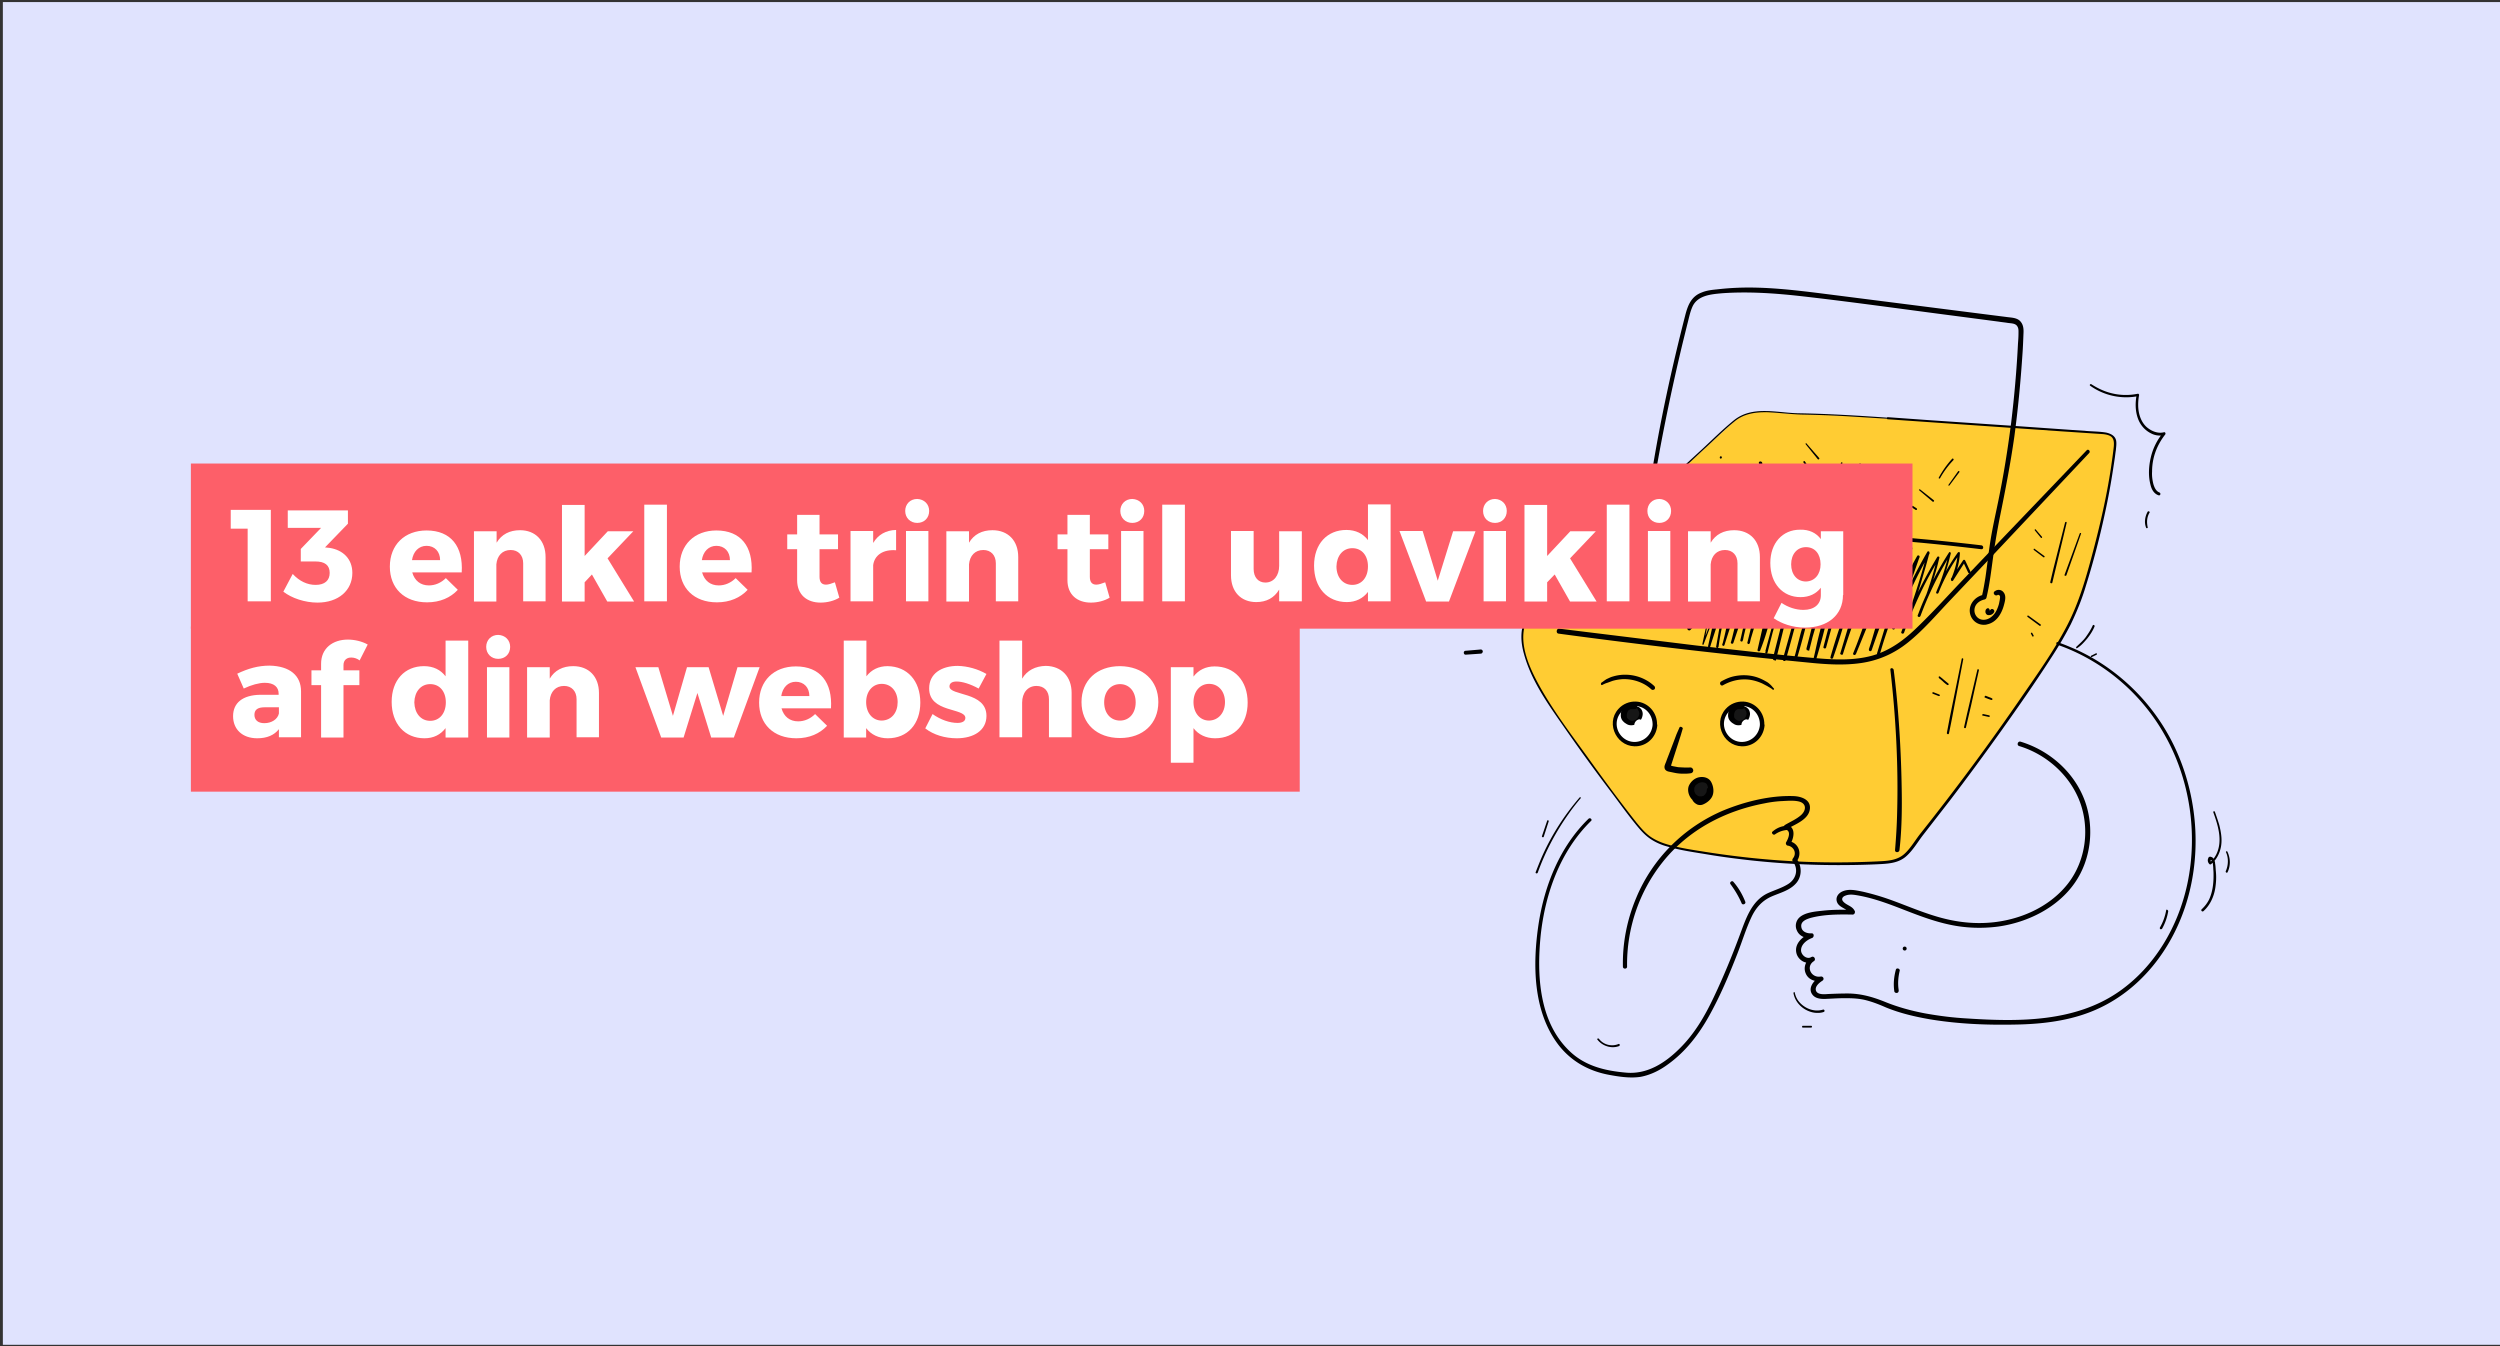 <svg xmlns="http://www.w3.org/2000/svg" viewBox="0 0 960 517" xmlns:v="https://vecta.io/nano"><rect x="0" y="0" width="960" height="517" fill="#333333" stroke="none"/><path fill="#e0e3fe" d="M1.1.8h960v515.6H1.1z"/><path fill="#fc3" d="M725 160.7c-11.4-.8-22.8-1.6-34.2-1.7-9.2-.1-18.1-3.4-25.3 3.2l-42.8 39.4-21.5 20.3c-5.4 5.2-13.6 10.6-15.9 18.1-1.3 4.2-.4 8.8.9 13 2.9 8.8 8.2 16.6 13.4 24.2 8.9 12.8 18.1 25.3 27.6 37.6 2 2.5 4 5.1 6.6 7 3.5 2.4 7.8 3.4 11.9 4.2 25.7 5 51.8 6.7 77.9 5.2 8.3-.5 9.2-4.3 13.9-10.3l15.9-20.6c10.4-13.9 20.5-28 30.1-42.5 4.7-7 9.3-14.1 12.7-21.8 2.8-6.3 4.8-12.9 6.6-19.6 4-14.6 7.4-29.4 9.1-44.5.1-1.2.2-2.6-.4-3.6-.9-1.5-3-1.8-4.8-1.9l-81.7-5.7z"/><path d="M725 160.4c-11.4-.8-22.8-1.5-34.2-1.7-8.3-.1-17.8-3.1-25 2.7-4.3 3.5-8.3 7.5-12.3 11.2L641 184.1l-24.8 23-12.4 11.7c-3.3 3.1-6.7 6-10.1 9.1-3 2.7-6.1 5.8-7.9 9.5-2.1 4.3-1.9 9.1-.6 13.7 2.7 9.9 8.7 18.5 14.5 26.8 6.3 9.1 12.8 18.1 19.5 26.9 3.2 4.3 6.3 8.6 9.7 12.7 1.5 1.8 3.1 3.5 5.1 4.8s4.1 2.2 6.4 2.8c5.1 1.5 10.5 2.2 15.8 3.1 5.4.9 10.9 1.6 16.3 2.2a309.6 309.6 0 0 0 33.3 1.8c5.5 0 11.1-.1 16.6-.4 3.5-.2 6.9-.6 9.6-3 2.6-2.3 4.4-5.5 6.5-8.2l10.1-13c6.8-8.9 13.4-17.9 19.9-27 6.4-9 12.7-18 18.7-27.3 2.9-4.4 5.6-8.9 8-13.6 2.3-4.8 4.3-9.7 5.8-14.8 3.3-10.5 6-21.3 8.2-32.1 1.1-5.4 2-10.9 2.8-16.4.2-1.2.3-2.4.5-3.6.1-1.2.3-2.4.1-3.6-.4-1.9-2.1-2.7-3.9-3.1-2.4-.4-4.9-.4-7.4-.6l-8.6-.6-17.1-1.2-34-2.3-16.7-1.2c-.5 0-.5.8 0 .8l66.2 4.6 16.4 1.1c1 .1 2.2.3 3.1.9 1.2.9 1.2 2.4 1.1 3.8-.3 2.8-.7 5.5-1.1 8.3-1.6 10.6-4 21.1-6.7 31.4-2.7 10.2-5.5 20.4-10.5 29.8-4.9 9.3-11.1 18-17.1 26.7-12.3 17.9-25.2 35.3-38.7 52.3-2.1 2.6-3.8 5.7-6.2 7.9-3 2.8-7.1 2.8-10.9 3-10.8.5-21.5.5-32.3-.1-11-.6-22-1.8-32.9-3.5-5-.8-10-1.5-14.9-2.9-2.4-.7-4.8-1.7-6.9-3.2-1.9-1.4-3.5-3.3-5-5.1-6.7-8.5-13.1-17.2-19.4-26-6.1-8.4-12.4-16.8-17.5-25.8-4.6-8.2-9.8-19.2-4.3-28.1 2.2-3.6 5.4-6.5 8.6-9.3 3.5-3 6.9-6.2 10.2-9.4l48-44.7c4-3.6 7.8-7.5 12-10.9 3.6-3 8.1-3.6 12.7-3.5 4.5.2 8.9.8 13.4.9 5.5.1 10.9.3 16.4.6l16.2 1c.6.2.6-.4.2-.4zm76.3 12.5l-33.1 34.6-16.1 16.9c-5.2 5.5-10.3 11.1-15.8 16.4-5 4.9-10.6 9.1-17.5 11-6.7 1.8-13.8 1.6-20.7 1-15.5-1.3-31-3.2-46.5-4.9l-52.9-6.5c-1-.1-1.3 1.7-.3 1.9a2546.54 2546.54 0 0 0 95.7 11.1c6.8.7 13.8 1.2 20.6.2s12.8-3.7 18.1-8c5.7-4.6 10.5-10.2 15.5-15.5l16.5-17.4 37.5-39.8c.5-.7-.4-1.6-1-1h0zm-75.4 84.3c2.1 18.2 3.1 36.6 2.6 54.9-.1 4.8-.4 9.5-.8 14.3-.1 1.1 1.6 1.1 1.7 0 1-8.7 1-17.6.8-26.3a453.24 453.24 0 0 0-1.5-28.5 324.6 324.6 0 0 0-1.5-14.2c-.1-1-1.4-1.1-1.3-.2h0zm-65.1-81.1c.2 0 .4-.2.4-.5 0-.2-.2-.4-.4-.4s-.4.2-.4.5c0 .2.1.4.4.4zm-11.7 65.8l17.6-17.9 9-9.2 3.8-3.9c1.4-1.4 2.8-3.1 4.4-4.2 3.3-2.3 8.2-1.3 12-1.1l12.4.6 24.8 1.8c9.3.8 18.5 1.8 27.7 2.9 1 .1 1-1.4 0-1.5a867.16 867.16 0 0 0-50.7-4.5c-4.2-.3-8.5-.5-12.7-.7l-6.4-.3c-1.9-.1-3.8-.2-5.6.4-3.3 1.1-5.7 4.3-8.1 6.7l-9 9.2-20.3 20.9c-.4.4.5 1.4 1.1.8h0z"/><path d="M675.4 177.8c1.1 9.3 3.2 18.6 6.6 27.3.3.9 1.7.5 1.4-.4-3.1-8.8-5.5-17.7-6.7-26.9-.1-.8-1.4-.8-1.3 0h0zM634.2 191c3.2-19.8 7.2-39.5 11.9-59.1l1.8-7.3c.6-2.2 1-4.5 1.9-6.6 1.9-4.6 7.2-5 11.6-5.4 10-.7 20.1 0 30 1.1 20.3 2.3 40.6 5.2 60.8 7.8l15.2 2c1.2.2 2.4.3 3.6.5 1.3.2 3 .1 3.7 1.4.5.8.4 1.8.4 2.7 0 1.3-.1 2.6-.2 3.9-.5 10.1-1.4 20.2-2.6 30.2-1.3 10.2-2.9 20.3-5 30.4-1 4.9-2.1 9.7-2.9 14.6s-1.3 9.8-2 14.6c-.4 2.4-.8 4.9-1.4 7.3l.7-.7c-3.1.6-5.6 3.4-5.3 6.6.3 3 2.9 5.2 5.9 4.9.2 0 .4 0 .6-.1 3.7-.7 5.7-4.1 6.6-7.4.4-1.5 1-3.5-.1-4.9-.7-1-2.1-1.3-3.2-.6-.1.1-.2.1-.3.2-.9.8.4 2.1 1.3 1.3.7.1.9.5.8 1.2l-.1.8-.3 1.5c-.3 1.1-.7 2.1-1.2 3-1 1.7-2.8 3.2-4.9 3.1s-3.5-2-3.3-4c.2-2.1 2-3.4 3.9-3.8.3-.1.6-.3.7-.7 1.2-5 1.8-10.1 2.5-15.2.7-5.2 1.6-10.4 2.6-15.5 2.1-10.3 4.1-20.6 5.6-31.1 1.4-10.4 2.4-20.9 3.1-31.4.2-2.6.3-5.3.4-7.9.1-1.7.1-3.5-1.1-4.9-1.3-1.6-3.7-1.5-5.6-1.8l-7.9-1-63.6-8.1c-10.5-1.3-21-2.5-31.5-2.1a102.34 102.34 0 0 0-7.8.6c-2 .2-4.1.4-6 1.2-4.1 1.5-5.4 5-6.4 8.9-5.2 20.3-9.7 40.9-13 61.7l-1.2 7.7c-.1.8 1.2 1.2 1.3.4h0zM763 233.7h0l.2-.1c-.3.1-.6.3-.7.7-.1.2-.1.4-.1.6 0 .5.3 1 .7 1.2s1 .1 1.4 0c.5-.2.9-.5 1.2-1 .5-.8-.7-1.7-1.3-1-.2.3-.5.4-.8.4l.4.1c.1.1.1.1 0 0 0 .1 0-.1 0 0s0-.2 0 0v-.5l-.1.5v-.1c.2-.3.1-.6-.2-.8-.1-.2-.5-.2-.7 0h0zm-9.7 19.3l-4.5 22.1-1.2 6.3c-.1.5.7.8.8.2.8-3.7 1.5-7.4 2.2-11.2l2.1-11 1.2-6.3c0-.3-.5-.5-.6-.1h0zm6 4.2l-4 17.1-1.1 4.9c-.1.4.6.6.7.2l2-8.5 1.9-8.6 1.1-4.9c.1-.4-.5-.6-.6-.2h0zm-14.8 3s.1.1.1.2c.1.1.1.2.2.2l.4.3.8.7a11.51 11.51 0 0 0 1.7 1.4c.1.1.4.1.5 0s.1-.4 0-.5l-1.7-1.4-.8-.7-.4-.3c-.1-.1-.2-.1-.2-.2-.1-.1-.2-.1-.3-.1h.1l-.1-.1c-.3 0-.5.4-.3.5h0zm-2.3 6.2l2.3.9c.2 0 .4-.1.4-.2 0-.2-.1-.4-.2-.4l-2.3-.9c-.2 0-.3.1-.4.2 0 .2.1.4.2.4h0zm20.1 1.5c.4.2.8.3 1.2.5.4.1.8.3 1.2.4.2 0 .3-.1.4-.2 0-.1 0-.3-.1-.4-.4-.2-.8-.4-1.2-.5-.4-.2-.8-.3-1.2-.5-.2-.1-.4.1-.5.3s0 .4.2.4zm-.9 6.9l2.3.5c.2 0 .3-.1.4-.2 0-.2-.1-.3-.2-.4l-2.3-.5c-.2 0-.3.1-.4.2-.1.2 0 .4.2.4h0zm31.6-74.2l-4.5 17.8-1.2 5.1c-.1.5.7.7.8.2l4.3-17.9 1.2-5.1c0-.1-.1-.3-.2-.3-.2 0-.3.1-.4.2h0zm5.6 4.3l-5.8 15.8c-.2.4.5.6.7.2l5.6-15.9c.2-.3-.3-.5-.5-.1h0zm-17.2-1.2l2.3 2.8c.1.1.3.1.4 0s.1-.3 0-.4l-2.4-2.8c-.1-.1-.2-.1-.3 0s-.1.3 0 .4zm-.4 7.5l3.7 2.8c.1.1.3 0 .4-.1s0-.3-.1-.4l-3.8-2.8c-.2-.1-.4.3-.2.5h0zm-2.4 25.7l4.6 3.4c.3.2.7-.3.4-.5l-4.7-3.4c-.3-.2-.6.3-.3.5h0zm1.3 6.5l.5.9c.1.2.3.2.4.1s.2-.3.1-.4l-.5-.9c-.1-.2-.3-.2-.4-.1-.1 0-.2.2-.1.4h0zm-124.7-3l-1.5 6.9c0 .1.1.3.2.3s.3 0 .3-.2l6.1-16.1-.6-.2-3.8 17c-.1.2.1.4.3.5s.4-.1.5-.3l5.5-17 1.6-4.8-.6-.2-1.6 8.6-1.6 8.5-.9 4.9.8.2c1-7.3 2.8-14.5 5.2-21.5.7-2 1.5-4 2.3-5.9l-.6-.3c-1.1 7-2.4 13.9-4 20.8-.4 2-.9 3.9-1.4 5.9-.1.2.1.5.3.5.2.1.4-.1.5-.3a508.33 508.33 0 0 1 8.4-24.6c.8-2.3 1.7-4.6 2.6-6.9l-.8-.2-6 23.9c-.6 2.2-1.1 4.5-1.7 6.7-.1.3.1.5.3.6s.5-.1.6-.3l9.2-27.3 2.6-7.7-.8-.2-6.4 26.4-1.8 7.5.9.2c1.1-5.3 2.4-10.6 3.9-15.8s3.2-10.4 5-15.5l3.3-8.6-.7-.2-3.8 16-3.8 16-2.2 9c-.1.2.1.5.3.6s.5-.1.5-.3l4.8-16c1.5-5 2.9-10.1 4.7-15.1 1-2.8 2.2-5.5 3.5-8.1l-.8-.3-3.4 16.4-3.6 16.4-2.1 9.2c-.1.3.1.5.4.6.2.1.5-.1.6-.3a83.46 83.46 0 0 0 4.8-17.1c.1-.6-.7-.8-.8-.2-1 5.8-2.7 11.6-4.9 17.1l.9.3 3.7-16.4 3.5-16.4 1.9-9.3c.1-.5-.6-.8-.8-.3-2.4 4.7-4.2 9.6-5.8 14.6l-4.7 15.7-2.7 9.1.9.2 3.7-16 3.8-16 2.1-9a.55.55 0 0 0-.3-.5.55.55 0 0 0-.5.3c-2.1 5-4 10.1-5.7 15.3s-3.3 10.4-4.6 15.6c-.8 3-1.4 6-2.1 9-.1.6.8.8.9.2l6.3-26.5 1.8-7.5c.1-.2-.1-.4-.3-.5a.55.55 0 0 0-.5.3l-9.3 27.3-2.6 7.7.9.2 5.9-24c.6-2.2 1.1-4.5 1.7-6.7.1-.2-.1-.4-.3-.5a.55.55 0 0 0-.5.3c-3.1 8.1-6 16.3-8.7 24.5-.8 2.3-1.5 4.7-2.3 7l.8.2c1.7-6.9 3.1-13.8 4.3-20.8.3-2 .7-4 1-5.9.1-.3-.5-.6-.6-.3-2.9 6.8-5.2 13.9-6.7 21.2l-1.1 6.3c-.1.5.7.8.8.2l3.1-17.1.9-4.9c0-.2-.1-.4-.2-.4-.2 0-.3.1-.4.2l-5.6 16.9c-.5 1.6-1.1 3.2-1.6 4.8l.8.2 3.6-17.1c0-.2-.1-.3-.2-.3s-.3 0-.3.2l-6.1 16.1.5.1c.5-2.3.9-4.6 1.3-6.9 0-.1-.4-.2-.4.1h0z"/><path d="M689.7 206.2l-4.6 17.1-4.6 17.1-2.6 9.6.8.2c1.6-6 3.3-12 5.1-17.9s3.9-11.8 6-17.6c1.2-3.3 2.5-6.5 3.8-9.8l-.7-.2-4.7 18.7-4.7 18.7-2.7 10.6c-.2.7.9.9 1 .3 1.5-6 3.2-12.1 5-18 1.9-6 3.9-11.9 6.1-17.8 1.2-3.3 2.5-6.6 3.9-9.8l-.8-.2a383.06 383.06 0 0 1-4 17.9 573.62 573.62 0 0 1-4.5 17.7l-2.8 10 1 .3 5-17.4 5.6-17.2c1.1-3.2 2.3-6.4 3.5-9.6l-.8-.2c-.8 5.8-1.9 11.6-3.1 17.3s-2.6 11.4-4.1 17l-2.8 9.5 1 .3c1.5-6 3.1-12 4.8-17.9s3.6-11.8 5.7-17.6c1.1-3.3 2.3-6.5 3.6-9.8l-.9-.2c-1 5.4-2.2 10.9-3.4 16.3l-3.8 16.2c-.7 3-1.5 6.1-2.3 9.1-.1.3.1.6.4.6.3.1.5-.1.6-.3l4.6-15.8c1.6-5.3 3.3-10.5 5-15.7l3-8.8-.9-.2c-.9 5.8-1.9 11.5-3.1 17.2s-2.6 11.4-4.1 17l-2.7 9.5 1 .3a284.24 284.24 0 0 1 4.5-18.2c1.7-6 3.7-11.9 5.8-17.8 1.2-3.3 2.5-6.5 3.9-9.8l-.8-.2c-1.1 5.4-2.4 10.8-3.7 16.2s-2.7 10.7-4.2 16.1c-.8 3-1.7 6-2.6 9l.9.3c1.3-5.2 2.8-10.3 4.5-15.4s3.6-10.1 5.6-15l3.7-8.3-.9-.4c-1 5.6-2.2 11.3-3.6 16.8-1.4 5.6-2.9 11.1-4.6 16.7l-3 9.2 1 .3c1.6-5.6 3.4-11.1 5.3-16.6 2-5.5 4.1-10.9 6.4-16.3 1.3-3 2.7-6 4.1-9l-.8-.3-4.8 15.9-4.8 15.9-2.7 9c-.2.6.8.9 1 .3 1.8-5.8 3.8-11.6 6-17.3s4.7-11.3 7.3-16.9l4.6-9.2-.8-.3c-1.2 5.8-2.6 11.5-4.2 17.2s-3.4 11.3-5.4 16.8c-1.1 3.1-2.3 6.3-3.5 9.4l1 .3 6.4-15.7 6.8-15.5 4-8.7-.8-.3-4.4 15-4.5 15-2.5 8.5c-.2.7.8.9 1 .3 1.8-5.2 3.6-10.3 5.6-15.4s4.1-10.1 6.2-15.1c1.2-2.8 2.5-5.6 3.8-8.4l-.8-.3-4.9 15.7-4.9 15.7-2.8 8.9 1 .3c1.4-5 3.1-10 4.9-14.9 1.9-4.9 3.9-9.7 6.2-14.3 1.3-2.6 2.7-5.3 4.1-7.8l-.9-.4-7.5 21.4-2.1 6c-.2.6.8.9 1 .3 2.8-7.8 6.2-15.4 10-22.7 1.1-2.1 2.2-4.1 3.4-6.2l-.9-.4c-2.1 8.1-4.6 16.1-7.5 24-.8 2.2-1.6 4.5-2.5 6.7l1 .3c2.8-7.8 6.1-15.4 10.1-22.7 1.1-2 2.3-4.1 3.5-6l-.8-.3c-1.4 5.9-3.2 11.8-5.4 17.4-.6 1.6-1.3 3.2-2 4.8l.9.4c2.4-6.5 5.3-12.8 8.7-18.9 1-1.7 1.9-3.4 3-5.1l-.7-.3c-1.2 5.1-2.8 10.2-4.9 15l.9.2c2.1-5.3 4.8-10.3 8.2-15l-.8-.2c-.3 3.5-1.2 6.8-2.6 10-.1.2 0 .5.2.7.2.1.5 0 .6-.2l4.6-7.2h-.8c.7 1.4 1.3 2.8 2 4.2.3.5 1 .1.8-.5-.7-1.4-1.3-2.8-2-4.2-.1-.2-.4-.3-.6-.2-.1 0-.1.1-.2.2l-4.7 7.1.8.5a27.17 27.17 0 0 0 2.7-10.4c0-.5-.6-.5-.8-.2-3.4 4.7-6.2 9.8-8.3 15.2-.2.6.7.8.9.2 1.9-4.9 3.5-9.9 4.7-15.1a.55.55 0 0 0-.3-.5c-.2 0-.3 0-.4.2-3.8 5.9-7 12.1-9.8 18.6-.8 1.8-1.5 3.7-2.2 5.5-.2.5.7.9.9.4 2.4-5.7 4.4-11.5 6.1-17.4.5-1.7.9-3.4 1.3-5.1.1-.2-.1-.5-.3-.5s-.4 0-.5.2c-4.3 7.1-8.1 14.5-11.3 22.2-.9 2.2-1.7 4.4-2.5 6.6-.2.6.8.9 1 .3 3-7.8 5.6-15.8 7.9-23.8.7-2.3 1.3-4.6 1.9-6.9.1-.3-.1-.5-.3-.6-.2 0-.4 0-.5.2-4.2 7.2-7.9 14.7-11.1 22.5-.9 2.2-1.7 4.4-2.5 6.6l1 .3 7.5-21.4 2.1-6c.2-.5-.6-.9-.9-.4-2.6 4.6-5 9.3-7.1 14.1s-4.1 9.7-5.7 14.7l-2.6 8.5c-.1.3.1.6.4.6.3.1.5-.1.6-.4l4.9-15.8 4.8-15.7 2.8-8.9c.1-.5-.6-.8-.8-.3-2.4 4.9-4.6 9.9-6.8 15-2.1 5.1-4.1 10.2-6 15.3-1.1 2.9-2.1 5.8-3.1 8.8l1 .3 4.4-15 4.4-15.1 2.5-8.5c.1-.5-.6-.8-.8-.3-2.5 5.1-4.9 10.3-7.2 15.5l-6.7 15.6-3.6 9c-.2.6.8.9 1 .3 2.2-5.5 4.1-11 5.9-16.7 1.8-5.6 3.4-11.3 4.8-17 .8-3.2 1.5-6.5 2.2-9.7.1-.5-.5-.8-.8-.3-2.9 5.4-5.6 10.9-8.1 16.6-2.5 5.6-4.8 11.3-6.8 17.1l-3.2 9.9 1 .3 4.8-15.9 4.8-15.9 2.7-9c.1-.5-.6-.8-.8-.3-2.6 5.3-5 10.6-7.2 16s-4.2 10.9-6.1 16.5c-1 3.1-2 6.3-2.9 9.5-.2.7.8.9 1 .3 1.9-5.4 3.6-10.9 5.1-16.4 1.5-5.6 2.9-11.1 4.2-16.8.7-3.2 1.3-6.3 1.9-9.5.1-.5-.7-.9-.9-.4-2.3 4.9-4.4 9.8-6.4 14.8-1.9 5-3.7 10.1-5.2 15.3-.9 2.9-1.6 5.8-2.4 8.8-.1.3.1.5.4.6s.5-.1.6-.3l4.4-16c1.4-5.4 2.7-10.8 3.9-16.2l2-9.1c.1-.4-.6-.8-.7-.3-2.5 5.8-4.7 11.6-6.7 17.5s-3.8 11.9-5.3 18c-.9 3.4-1.6 6.9-2.4 10.3-.1.3.1.5.4.6s.5-.1.6-.3a247.38 247.38 0 0 0 4.5-16.9c1.4-5.7 2.6-11.4 3.6-17.1l1.7-9.7c.1-.2-.1-.5-.3-.5-.2-.1-.5.1-.5.3-1.9 5.2-3.6 10.4-5.3 15.6l-4.9 15.7c-.9 3-1.7 6-2.5 9l1 .3c1.4-5.4 2.7-10.8 3.9-16.2l3.6-16.3 1.8-9.2c.1-.2-.1-.5-.3-.6s-.5.1-.5.3a607.04 607.04 0 0 0-6.3 17.4l-5.4 17.7-2.6 10.1c-.1.3.1.6.4.6.3.1.5-.1.6-.4 1.7-5.6 3.2-11.3 4.6-17s2.5-11.4 3.6-17.1c.6-3.3 1.1-6.5 1.6-9.8.1-.2-.1-.5-.3-.5-.2-.1-.4.1-.5.3l-6.1 17c-1.9 5.7-3.7 11.5-5.4 17.2-1 3.3-1.9 6.5-2.7 9.8-.1.3.1.6.4.6.3.1.5-.1.6-.3a580.83 580.83 0 0 0 4.8-17.7 566.9 566.9 0 0 0 4.2-17.7l2.2-10.1c.1-.2-.1-.5-.3-.5-.2-.1-.4.1-.5.3-2.4 5.8-4.6 11.6-6.7 17.5s-4 11.9-5.7 17.9c-1 3.4-1.9 6.8-2.8 10.2l1 .3 4.6-18.8 4.6-18.8 2.6-10.6a.55.55 0 0 0-.3-.5.55.55 0 0 0-.5.3c-2.3 5.7-4.6 11.5-6.6 17.4-2.1 5.9-3.9 11.8-5.7 17.7-1 3.4-1.9 6.7-2.7 10.1-.1.2.1.5.3.5.2.1.4-.1.5-.3l4.4-17.2 4.5-17.1 2.5-9.7c0-.1 0-.2-.1-.2-.2-.4-.3-.4-.3-.3h0zm3.7-35.6l4.6 5.7c.3.4.9-.2.5-.5l-4.8-5.5c-.1-.3-.5 0-.3.3h0zm-.9 6.9c1.2 2.2 2.8 4.3 4.9 5.6.3.2.6-.3.4-.5l-2.6-2.5c-.8-.9-1.5-1.9-2.1-2.9-.1-.1-.2-.2-.4-.1-.3.2-.3.3-.2.4h0z"/><path d="M707 177.7l-6.5 14c-.2.5.5.9.7.4l6.3-14.2c.1-.3-.4-.6-.5-.2h0zm7 .4a123.61 123.61 0 0 0-7.6 15.5c-.2.5.6.7.8.2 2.2-5.3 4.6-10.4 7.4-15.3.1-.2 0-.4-.1-.4-.2-.2-.4-.1-.5 0h0zm3.7 10.1v.1c.1.2-.1-.2 0 .1 0 .1.1.2.1.2.1.1.2.2.2.3.2.3.4.5.6.7s.5.4.7.6c.3.2.5.3.8.4.1 0 .3 0 .4-.2.1-.1 0-.3-.1-.4-.2-.1-.4-.3-.7-.4-.2-.2-.4-.3-.6-.5s-.4-.4-.5-.6c0 0 0-.1-.1-.1 0-.1-.1-.1-.1-.2s-.1-.1-.1-.2l-.1-.1s0-.1-.1-.1c-.1-.1-.2-.2-.4-.1v.5h0zm-.7 5.4l2.8.9c.2.1.4-.1.5-.3s-.1-.4-.3-.5l-2.8-.9c-.2-.1-.4.1-.5.3s.1.4.3.5h0zm28-10c1.4-2.5 3.1-4.8 5.1-6.9.3-.3-.2-.9-.5-.5-2 2.2-3.7 4.6-5.1 7.2-.1.1 0 .3.1.4a.76.76 0 0 0 .4-.2h0zm3.6 2.8l3.8-5.1c.2-.3-.3-.6-.5-.3l-3.7 5.2c-.2.2.2.4.4.2h0zm-11.6 1.9l5.1 4.3c.3.3.8-.2.5-.5l-5.2-4.1c-.3-.3-.7.1-.4.3h0zm-2.8 6.6l1.4.9c.2.1.4 0 .5-.1.1-.2 0-.4-.1-.5l-1.4-.9c-.2-.1-.4 0-.5.1-.1.2-.1.4.1.5h0zm-96.2 4.2c.7.3 1.4.7 2.1.9l2 .8 4.3 1.4c.2.1.4-.1.5-.3s-.1-.4-.3-.5l-4.2-1.3c-.7-.2-1.4-.5-2-.7l-2.1-.8c-.2 0-.4.1-.4.2-.1 0 0 .2.1.3h0zm2.2 5.1c1.7 1.6 3.9 2.6 6.2 3.1.5.1.8-.7.2-.8-2.2-.4-4.2-1.3-5.9-2.8-.3-.3-.8.2-.5.5zm16.4-5c-1.7 4.3-3.1 9-3.5 13.6 0 .4.6.5.6.1.4-2.3.7-4.6 1.3-6.9.5-2.3 1.2-4.5 2.1-6.7.1-.2-.4-.4-.5-.1zm5 3.3l-1.5 7c-.1.5.6.7.7.2l1.4-7c.1-.4-.5-.6-.6-.2h0zm-36.4 34.2c.3-1.9.9-3.8 1.8-5.6.1-.1 0-.2-.1-.3s-.2 0-.3.1a16.36 16.36 0 0 0-2 5.6c.1.4.6.6.6.2zm5.6-.9l.5-1.9c0-.1 0-.2-.2-.3-.1 0-.2 0-.2.1l-.5 1.9c0 .1 0 .2.2.3.1.1.2 0 .2-.1zM618.9 222l2.3.9c.1 0 .3 0 .3-.2 0-.1 0-.3-.2-.3l-2.3-.9c-.1 0-.3 0-.3.2 0 .1.1.3.2.3h0zm7.5-6.5c.2 0 .3-.1.3-.3s-.1-.3-.3-.3-.3.1-.3.3.2.3.3.3z"/><circle fill="#fff" cx="668.9" cy="277.9" r="7.7"/><use href="#B"/><path fill="#161616" d="M669.3 271.3c1.6.5 2.8 2.1 2 4-.3.8-.9 1.5-1.6 1.9-.6.3-1.3.4-1.9.4-.5-.1-1-.3-1.3-.6-.4-.2-.7-.6-1-.9-.4-.6-.5-1.4-.3-2.1.1-.9.5-1.8 1.2-2.3s1.9-.7 2.9-.4z"/><use href="#C"/><path fill="#fff" d="M671.7 280.1c.8-.8.3-2.1 0-3-.6-1.7-2.5-.6-2.9.6-.5 1.5 1.5 3.8 2.9 2.4z"/><path d="M681.1 264.3c-.5-.5-.9-1.1-1.4-1.5a6.57 6.57 0 0 0-1.7-1.2c-1.2-.7-2.5-1.3-3.9-1.7-2.8-.8-5.8-.8-8.7-.1-1.6.4-3.1 1.1-4.5 1.9-.9.6-.1 2 .8 1.4 2.3-1.3 4.9-2.1 7.6-2.2 2.6-.1 5.1.5 7.5 1.6l1.9 1c.6.4 1.3.7 1.9 1.2.3.5.9-.1.5-.4h0z"/><circle fill="#fff" cx="627.7" cy="277.9" r="7.7"/><use href="#B" x="-41.2"/><path fill="#161616" d="M628.1 271.3c1.6.5 2.8 2.1 2 4-.3.8-.9 1.5-1.6 1.9-.6.3-1.3.4-1.9.4-.5-.1-1-.3-1.3-.6-.4-.2-.7-.6-1-.9-.4-.6-.5-1.4-.3-2.1.1-.9.5-1.8 1.2-2.3.8-.5 1.9-.7 2.9-.4z"/><use href="#C" x="-41.2"/><path fill="#fff" d="M630.6 280.1c.8-.8.3-2.1 0-3-.6-1.7-2.5-.6-2.9.6-.6 1.5 1.4 3.8 2.9 2.4z"/><path d="M615.3 263c.6-.3 1.2-.6 1.9-.8l1.9-.7c1.3-.4 2.6-.6 3.9-.7 2.6-.1 5.1.4 7.5 1.5 1.3.6 2.5 1.4 3.6 2.4.3.3.8.3 1.2 0 .3-.3.3-.8 0-1.2-4.2-4-10.5-5.4-16-3.7-.8.2-1.5.6-2.2.9-.8.4-1.4 1-2.1 1.4-.5.5-.1 1.2.3.9h0zm29.6 16.4l-1.1 2.5-.9 2.4-1.9 5-1 2.6c-.1.4-.3.8-.4 1.1-.2.4-.3.8-.4 1.1-.1.6 0 1.2.4 1.6.3.3.7.5 1.2.6l2.4.5c1 .2 2 .3 3.1.3 1 0 2.1 0 3.1-.2a1.1 1.1 0 0 0 .8-1.2c-.1-.5-.5-1-1.1-1-1.6.1-3.1 0-4.7-.1l-2.1-.4-1-.3h0-.1a1.38 1.38 0 0 1 .3.4v.2c0-.1.1-.2.1-.3l3-9.3.8-2.5.8-2.7c-.1-.5-1.1-.9-1.3-.3h0z"/><path fill="#161616" d="M653 299.8c-1.5.1-2.8 1.3-3.3 2.8s0 3.1.9 4.3c.4.6 1 1.2 1.7 1.3 1.7.3 4.2-1.9 4.5-3.5.2-1.1.1-2.2-.3-3.3-.1-.5-.4-1-.7-1.4-.5-.5-1.1-.7-1.7-.8a4.37 4.37 0 0 0-4.5 2.6c-.7 1.7.2 3.9 1.8 4.8 2.5 1.2 5-.8 5.1-3.4"/><path d="M653 299.4c-1.6.1-3 1.1-3.6 2.6-.7 1.7-.4 3.7.5 5.2.4.8 1.1 1.4 2 1.8.7.2 1.4.2 2.1-.1 1.4-.6 2.7-1.6 3.4-2.9.9-1.7.6-3.9-.2-5.5-.9-1.9-3-2.4-4.9-2-1.7.4-3.1 1.7-3.8 3.3-.6 1.6-.1 3.5.9 4.8 1.2 1.5 3.3 2 5.1 1.3 1.8-.8 3-2.5 3.1-4.5a1.11 1.11 0 0 0-1.1-1.1 1.11 1.11 0 0 0-1.1 1.1s-.1.4 0 .2c0 .2-.1.3-.1.5 0 .1 0 .1-.1.2 0 0-.1.2 0 .1s0 .1-.1.1c0 .1-.1.1-.1.2-.1.1-.1.2-.2.3.1-.2-.2.2-.2.2l-.1.1-.1.1c.1-.1-.1 0-.1.1-.1 0-.1.1-.2.1s-.1.1-.2.1c0 0-.2.1-.1 0s-.1 0-.1 0c-.1 0-.1 0-.2.1h-.2-.1c.1 0-.1 0-.1 0h-.3-.2c-.2 0 .2 0 0 0-.1 0-.3-.1-.4-.1 0 0-.2-.1-.1 0 .1 0-.1 0-.1-.1-.2-.1-.3-.2-.4-.3s.1.1 0 0c0 0-.1-.1-.2-.1l-.3-.3c-.1-.1.1.1 0 0 0-.1-.1-.1-.1-.2a.76.76 0 0 1-.2-.4c-.1-.2.1.1 0 0 0-.1 0-.1-.1-.2 0-.1-.1-.3-.1-.4v-.1-.2-.5-.1c0 .1 0-.1 0-.1 0-.2.1-.3.1-.4s0-.1.1-.2c0 .1-.1.1 0 0a.76.76 0 0 0 .2-.4s.1-.2.1-.1c-.1.1.1-.2.1-.1l.3-.3c.1 0 .1-.1.2-.1 0 0-.1.1 0 0s.3-.2.4-.3c.4-.2 1-.4 1.5-.4s1 .1 1.5.4c.5.4.7 1.2.8 1.8.2.7.2 1.3.1 2 0 .1-.1.2-.1.3.1-.2-.1.1-.1.2-.1.1-.1.2-.2.3 0 .1-.1.1-.1.2l-.1.1a5.73 5.73 0 0 1-1.1 1.1c-.4.3-.8.5-1.3.7h-.2 0-.2c-.3 0-.5-.2-.8-.4-1.1-1-1.7-2.6-1.5-4.1.2-1.4 1.3-2.6 2.7-2.8.5-.1.6-.9 0-.8h0zm-92.6-80.6l3.3 1.9 3.3 1.7 6.8 3.4c.5.3 1.1.1 1.4-.4s.1-1.1-.4-1.4l-6.9-3.2-3.4-1.6-3.6-1.5c-.3-.2-.6-.1-.8.2 0 .4.1.7.3.9h0zm20.6-24c1.7 2.6 3.6 5.1 5.8 7.4.7.8 1.9-.4 1.1-1.1-2.1-2.1-4.1-4.4-5.8-6.9-.4-.7-1.5-.1-1.1.6zm20.9-12.9l3.6 7.2c.2.4.8.5 1.2.3s.5-.8.3-1.2l-3.6-7.1c-.2-.4-.7-.5-1.1-.3-.5.2-.7.7-.4 1.1h0zm-39.1 69.5l5.8-.4c.4 0 .7-.3.8-.8 0-.4-.3-.8-.8-.8l-5.8.5a.68.68 0 0 0-.7.7c0 .5.3.8.7.8h0zm239.8-103.3c5.3 3.8 12 5.3 18.5 4l-.6-.6c-.6 3.1-.6 6.3.5 9.3 1 2.7 3 4.8 5.6 5.9 1.4.6 3 .7 4.5.4l-.5-.9c-2.3 2.8-3.9 6-4.7 9.5-.8 3.4-1 7.1-.1 10.5.4 1.7 1.3 3.4 3.1 4 .7.2 1-.8.3-1.1-1.3-.5-1.9-1.9-2.3-3.2-.4-1.6-.6-3.2-.5-4.8 0-3.3.7-6.5 2.1-9.5a24.7 24.7 0 0 1 2.9-4.7.61.61 0 0 0 0-.8c-.1-.1-.3-.2-.5-.1-2.4.6-4.9-.5-6.7-2.1-2-1.9-2.9-4.6-3.1-7.3-.1-1.6 0-3.2.3-4.8.1-.2-.1-.5-.3-.6h-.2c-4.8 1-9.8.4-14.3-1.7-1.3-.6-2.5-1.3-3.6-2-.4-.1-.7.4-.4.6h0zm22.1 48.4c-1 1.8-1.4 4.1-.6 6.1.1.2.2.3.4.2.2 0 .3-.2.2-.4-.4-1.9-.3-3.8.7-5.5.3-.4-.4-.8-.7-.4h0zm-27.1 52.4c1.5-.9 2.8-2.4 3.9-3.7 1.1-1.4 2.1-2.9 2.8-4.6.2-.5-.5-.9-.7-.4-.7 1.6-1.7 3.1-2.7 4.5-.5.7-1.1 1.3-1.7 1.9l-1.9 1.8c-.2.3.1.7.3.5h0zm5.7 3.4l1.8-.9c.1-.1.2-.2.1-.4-.1-.1-.2-.2-.4-.1l-1.8.9c-.1.1-.2.2-.1.4s.3.2.4.1h0zM610 314.4c-11 10.7-16.9 25.5-19.2 40.5-2.3 15.4-2.2 33.5 7.7 46.4 5 6.4 11.8 10.1 19.7 11.5 3.8.7 8 1.3 11.8.7 3.8-.7 7.4-2.5 10.5-4.8 6.7-4.8 11.8-11.4 15.8-18.6 4.3-7.7 7.7-15.8 10.9-24 1.8-4.6 3.2-9.3 5.3-13.8 1.7-3.7 4.2-6.5 7.9-8.1 3-1.3 6.6-2.2 9-4.7 2.6-2.6 2.7-6.8.5-9.7l-.1 1.1c2.4-2.9 1-7.3-2.9-7.9l.5 1.3c1.5-2.4 2.4-6.7-1.3-7.6l.2 1.6c3.1-1.8 8.3-3.6 8.7-7.7.4-3.6-3.4-4.8-6.3-4.9-9-.3-18.6 2.1-26.9 5.5-15.1 6.4-27.2 18.4-33.5 33.6-3.5 8.3-5.3 17.3-5.1 26.4 0 1 1.6 1 1.6 0-.2-14.6 4.6-28.8 13.7-40.2 9.8-12.3 23.8-19.6 39-22.5 2.4-.5 4.7-.8 7.1-.9 2-.1 4.3-.3 6.3.2 2.9.8 2.7 3.4.7 5.2-1.8 1.6-4.2 2.6-6.2 3.8-.4.3-.6.8-.3 1.3.1.2.3.3.5.4 2.4.6 1.1 3.5.3 4.9-.3.4 0 1.2.5 1.3 2.4.3 3.7 2.9 2.1 4.9-.2.3-.4.8-.1 1.1 2.4 3.1 1.3 6.9-1.8 8.8-2.4 1.5-5.2 2.3-7.8 3.5-6.3 3-8.4 9.9-10.7 16-3 8.1-6.3 16.1-10 23.9-3.4 7.2-7.4 14.1-13.1 19.7-5.5 5.5-12.4 10-20.5 9.3s-15.8-2.5-21.8-8.3c-11.7-11.2-12.6-29-11.1-44.2 1.7-16.2 7.5-32.5 19.3-44.1.7-.5-.2-1.5-.9-.9h0z"/><path d="M790.1 247.6c17.2 6 31.9 18.4 40.9 34.2 9.9 17.2 13.1 38.3 8.9 57.8-3.5 16.2-12.4 31.5-26.1 41.1-16.9 11.8-38.4 11.7-58.2 10.4-5.6-.3-11.1-1-16.6-2-5.2-1-10.3-2.4-15.2-4.4-4.7-1.9-9.3-3.2-14.4-3.2-2.5 0-5 .1-7.4.2-1.3.1-4.2.4-4.7-1.4-.4-1.6 1.4-3 2.5-3.7.9-.6.3-1.8-.7-1.6-3.6.6-5.8-3.8-2.6-5.9 1-.6.1-2.2-.9-1.6-1.8 1.1-4-.8-4-2.6 0-2.3 2.3-4 4.2-4.7.9-.3.9-1.9-.2-1.8-1.7.1-3.7-.6-3.9-2.5-.3-2.1 1.9-2.9 3.5-3.4 5.2-1.4 10.8-1.4 16.2-1.3.5 0 .9-.4.9-1 0-.2 0-.3-.1-.4-.9-1.9-3-2.1-4.3-3.5-1-1-.4-2 .8-2.4 1.3-.5 2.6-.4 3.9-.2 6.3 1 12.2 3.2 18.1 5.5s11.9 4.6 18.1 5.9c6.1 1.3 12.4 1.5 18.5.7 11.4-1.6 22.9-7.3 29.5-16.9 6.2-9 7.5-21.1 3.8-31.3-4-11-13.5-19.4-24.7-22.8-1.1-.3-1.6 1.4-.5 1.7 10.2 3.1 19 10.8 23 20.7 4.2 10.5 2.7 23.1-4.3 32.1-7.5 9.6-19.9 14.6-31.8 15.1-6.5.3-12.9-.7-19.1-2.6-6-1.8-11.7-4.3-17.6-6.4a93.19 93.19 0 0 0-10.3-3c-2.5-.5-5.3-1.2-7.8-.1-1.8.8-2.9 2.6-1.9 4.5 1.1 1.9 3.8 2.1 4.7 4l.8-1.4c-3.7-.1-7.4-.1-11.1.3-2.8.3-6.7.6-8.9 2.5-1.5 1.3-1.9 3.4-1.1 5.1.9 2.1 3.1 3.1 5.4 2.9l-.2-1.8c-2.9 1.1-6.2 3.9-5.4 7.5.6 2.8 4 4.9 6.6 3.2l-.9-1.6c-2.1 1.4-3.1 4-2.1 6.3 1 2.4 3.6 3.3 6.1 2.9l-.7-1.6c-2.2 1.3-4.9 4.4-2.7 7 1.1 1.3 2.9 1.5 4.5 1.5 2.6-.1 5.2-.3 7.9-.3s5.4.1 8.1.8 5.2 1.7 7.7 2.8c5.4 2.2 11 3.5 16.7 4.5 11.4 1.9 23 2.3 34.5 2 10.6-.3 21.3-1.8 30.9-6.4 15.8-7.5 27.1-22.1 32.6-38.5 6.4-19 5.2-40.5-2.7-58.9-7.6-17.8-21.9-32.5-39.6-40.4-2.1-.9-4.2-1.8-6.3-2.5-.8-.5-1.1.7-.3.9h0zm-108.5 72.8a9.29 9.29 0 0 1 4.8-1.7c1-.1 1.1-1.6 0-1.6-2.1 0-4.1.8-5.7 2.2-.7.4.2 1.6.9 1.1h0zm-17.1 19.1c1.7 2.3 3.2 4.8 4.3 7.4.4.8 1.7.2 1.4-.6-1.1-2.8-2.6-5.4-4.6-7.7-.5-.6-1.6.2-1.1.9zm63.5 32.9c-.7 2.6-1 5.4-.6 8.1 0 .5.4.8.9.8s.8-.4.8-.9v-.2c-.4-2.5-.2-5 .4-7.5.1-.8-1.3-1.2-1.5-.3h0zm3.4-7.4c1 0 1-1.5 0-1.5s-1 1.5 0 1.5zm100.4-15.4c-.4 2.3-1.2 4.5-2.4 6.6-.1.2 0 .5.2.6s.4 0 .6-.1c1.2-2.1 2-4.4 2.4-6.8-.1-.6-.8-.8-.8-.3h0zm-218.4 49.6c1.9 2.5 5.4 3.6 8.3 2.5.5-.2.3-1-.2-.8-2.6 1.1-5.8.3-7.5-2-.3-.3-.9 0-.6.3h0zm75.3-17.8c.7 4 4.3 7 8.2 7.5 1.1.1 2.3.1 3.4-.3.6-.2.3-1.1-.3-.9-3.5 1.1-7.5-.6-9.6-3.6-.6-.9-1-1.9-1.2-2.9 0-.4-.6-.2-.5.2h0zm3.6 13.2h3.2c.2 0 .3-.2.3-.4s-.2-.3-.3-.3h-3.2c-.2 0-.3.2-.3.3 0 .3.1.4.3.4h0zm-85.7-88.4c-5.7 6.6-10.5 14-14.1 21.9-1 2.2-1.9 4.5-2.8 6.8-.2.5.6.7.8.2 2.9-8.1 7-15.8 12-22.8 1.4-2 2.9-3.9 4.5-5.8.2-.2-.2-.5-.4-.3h0zm-12.5 9l-2 5.9c-.1.4.6.6.7.2l1.9-5.9c.1-.4-.5-.6-.6-.2h0zm255.8-3.3c1.8 5 3.7 10.9 1.2 16.1-.6 1.2-1.4 2.3-2.5 3.1l.6.1c-.2-.1-.3-.4-.3-.6v-.3l.1-.1c.1-.1 0-.1-.1 0h.1a.78.78 0 0 1 .4.4c.1.2.2.5.3.8.1.8.2 1.6.2 2.4.1.8.1 1.7.1 2.5 0 3.1-.4 6.3-1.7 9.1-.7 1.4-1.7 2.7-2.9 3.8a.5.5 0 0 0 .7.7c2.6-2.3 4.1-5.7 4.6-9.1.3-2 .4-4 .2-6.1-.1-1-.1-2.1-.3-3.1 0-.7-.3-1.4-.7-2-.2-.3-.6-.5-1-.6s-.8.1-.9.5c-.4.8-.2 1.7.4 2.3.2.2.5.2.7 0 2-1.6 3.2-4 3.7-6.4.6-2.9.1-5.8-.6-8.6-.5-1.7-1.1-3.4-1.7-5.1-.1-.3-.7-.2-.6.2h0zm4.9 15.4c1 2.2.9 5-.1 7.2-.2.5.5.9.7.4 1.2-2.5 1.1-5.4-.1-7.9-.2-.3-.7 0-.5.3h0z"/><path fill="#fd5f69" d="M73.3 178h661.1v63.4H73.3z"/><g fill="#fff"><path d="M95.1 230.9V203h-6.5v-7.2H104v35.1h-8.9zm31.5-20.5c5.1.8 8.7 4.2 8.7 9.6 0 6.7-5.3 11.4-13.4 11.4-4.8 0-9.9-1.7-13.1-4.2l3.6-6.8c2.6 2.8 5.6 4.2 8.8 4.2 3.5 0 5.4-1.7 5.4-4.6 0-3-1.9-4.4-5.5-4.4h-5.6v-4.8l7.8-8.1h-12.8V196h23.1v5.1l-8.8 9.1 1.8.2zm50.7 9.4h-19c.9 3.2 3.2 5 6.4 5 2.4 0 4.7-1 6.5-2.8l4.6 4.5c-2.8 3-6.8 4.8-11.8 4.8-8.8 0-14.3-5.5-14.3-13.7 0-8.4 5.7-13.9 14.1-13.9 9.4 0 14.1 6.2 13.5 16.1zm-8.3-4.7c0-3.3-2.1-5.5-5.2-5.5-3 0-5.1 2.2-5.6 5.5H169zm40.5-1.2v17h-8.6v-14.6c0-3.1-1.9-5.1-4.8-5.1-3.2 0-5.2 2.2-5.5 5.5V231H182v-27h8.7v4.4c1.9-3.2 5-4.8 9-4.8 5.9 0 9.8 4 9.8 10.3zm15 9.7v7.4h-8.7v-37.1h8.7v19.6l8.9-9.5h9.8l-9.9 10.4 10.2 16.6h-10.3l-5.9-10.4-2.8 3zm22.9 7.3v-37.1h8.7v37.1h-8.7z"/><use href="#D"/><use href="#E"/><path d="M335.3 208.5c1.9-3.2 4.9-4.9 8.8-5v7.8c-5-.4-8.3 1.9-8.8 5.7v13.9h-8.7v-27h8.7v4.6z"/><use href="#F"/><use href="#G"/><use href="#E" x="103.8"/><use href="#F" x="82.6"/><path d="M446.3 230.9v-37.1h8.7v37.1h-8.7zm53.6 0h-8.7v-4.5c-1.9 3.2-4.9 4.8-8.8 4.8-5.9 0-9.7-4-9.7-10.3v-17h8.7v14.6c0 3.2 1.8 5.2 4.5 5.2 3.3 0 5.3-2.8 5.3-6.4V204h8.7v26.9zm34.1 0h-8.7v-3.6c-1.9 2.5-4.7 3.9-8.1 3.9-7.6 0-12.6-5.6-12.6-14 0-8.3 5-13.7 12.4-13.7 3.6 0 6.4 1.4 8.3 3.9v-13.7h8.7v37.2zm-8.7-13.4c0-4.2-2.4-7-6-7s-6 2.9-6.1 7c0 4.2 2.5 7.1 6.1 7.1s6-2.9 6-7.1zm22.3 13.4l-10.2-27h8.9l5.8 19.1 5.9-19h8.6l-10.2 27h-8.8z"/><use href="#H"/><path d="M594.1 223.6v7.4h-8.7v-37.1h8.7v19.6l8.9-9.5h9.8l-9.9 10.4 10.2 16.6h-10.2l-5.9-10.4-2.9 3zm22.9 7.3v-37.1h8.7v37.1H617z"/><use href="#H" x="63.1"/><use href="#G" x="284.8"/><path d="M707.7 228.5c0 7.7-5.9 12.5-14.6 12.5-4.7 0-9-1.5-12-3.6l3-5.9c2.5 1.7 5.5 2.7 8.4 2.7 4.2 0 6.7-2.2 6.7-5.6v-2.9c-1.8 2.3-4.4 3.6-7.8 3.6-6.8 0-11.6-5.2-11.6-13.1 0-7.7 4.7-12.8 11.4-12.8 3.5-.1 6.2 1.2 8 3.6v-3h8.6v24.5zm-8.6-11.8c0-4-2.2-6.6-5.6-6.6s-5.7 2.7-5.7 6.6 2.3 6.6 5.7 6.6c3.4-.1 5.6-2.8 5.6-6.6z"/></g><path fill="#fd5f69" d="M73.3 240.6h425.8V304H73.3z"/><g fill="#fff"><path d="M115.6 265.5v17.6h-8.5V280c-1.8 2.3-4.6 3.5-8.3 3.5-5.8 0-9.3-3.5-9.3-8.5 0-5.1 3.7-8.1 10.4-8.2h7.1v-.4c0-2.6-1.8-4.2-5.3-4.2-2.2 0-5.2.8-8.1 2.2l-2.5-5.7c4.2-2 8-3.1 12.5-3.1 7.7.2 12 3.8 12 9.9zm-8.5 8.5v-2.4h-5.5c-2.6 0-3.9.9-3.9 2.9s1.4 3.2 3.8 3.2c2.8 0 5.1-1.5 5.6-3.7zm24.8-18.6v2h6.1v5.7h-6.1v20.1h-8.6v-20.1h-3.7v-5.7h3.7v-2.5c0-6 4.5-9.3 10.3-9.3 2.6 0 5.5.7 7.6 1.9l-3.1 6.1c-.9-.7-2.1-1.1-3.1-1.1-1.7-.1-3.1.9-3.1 2.9zm47.9 27.8h-8.7v-3.6c-1.9 2.5-4.6 3.9-8.1 3.9-7.6 0-12.6-5.6-12.6-14 0-8.3 5-13.7 12.4-13.7 3.6 0 6.4 1.4 8.3 3.9V246h8.7v37.2zm-8.6-13.5c0-4.2-2.4-7-6-7s-6 2.9-6.1 7c.1 4.2 2.5 7.1 6.1 7.1s6-2.9 6-7.1zm24.7-21.3c0 2.7-1.9 4.6-4.6 4.6-2.6 0-4.6-1.9-4.6-4.6 0-2.6 1.9-4.6 4.6-4.6 2.7.1 4.6 2 4.6 4.6zm-8.9 34.8v-27h8.6v27H187zm43-17.1v17h-8.6v-14.6c0-3.1-1.9-5.1-4.8-5.1-3.2 0-5.2 2.2-5.5 5.5v14.3h-8.7v-27h8.7v4.4c1.9-3.2 5-4.8 9-4.8 6 0 9.9 4 9.9 10.3zm43.1 17.1l-5.3-17.1-5.3 17.1h-8.6l-9.9-27h8.8l5.6 18.7 5.4-18.7h8.3l5.6 18.7 5.5-18.7h8.5l-9.9 27h-8.7z"/><use href="#D" x="30.5" y="52.2"/><path d="M353.4 269.8c0 8.2-4.9 13.7-12.5 13.7-3.5 0-6.4-1.4-8.3-3.9v3.6H324V246h8.7v13.7c1.9-2.5 4.7-3.9 8.1-3.9 7.6.1 12.6 5.6 12.6 14zm-8.7-.2c0-4.1-2.5-7-6.1-7-3.5 0-6 2.9-6 7 0 4.2 2.5 7.1 6 7.1 3.7-.1 6.1-3 6.1-7.1zm34.1-10.8l-3 5.6c-3.3-1.8-6.3-2.7-8.5-2.7-1.6 0-2.7.6-2.7 1.9 0 3.7 14.2 1.9 14.2 11.3 0 5.6-4.9 8.6-11.4 8.6-4.5 0-8.9-1.3-12.1-3.8l2.8-5.5c3.1 2.2 6.6 3.4 9.6 3.4 1.7 0 3-.6 3-1.9 0-4-14-1.9-13.9-11.4 0-5.6 4.7-8.6 11-8.6 3.8.1 7.7 1.2 11 3.1zm32.7 7.3v17h-8.7v-14.6c0-3.1-1.8-5.1-4.8-5.1-3.4 0-5.5 2.7-5.5 6.4v13.3h-8.7V246h8.7v14.6c1.9-3.2 5.1-4.8 9.1-4.9 6 .1 9.9 4.1 9.9 10.4zm33.3 3.5c0 8.3-5.9 13.8-14.7 13.8-8.9 0-14.8-5.5-14.8-13.8s5.9-13.8 14.8-13.8c8.8.1 14.7 5.5 14.7 13.8zm-20.8.1c0 4.2 2.5 7 6.1 7 3.5 0 6-2.8 6-7s-2.5-7-6-7c-3.6 0-6.1 2.9-6.1 7zm55.1.1c0 8.2-4.9 13.7-12.5 13.7-3.5 0-6.4-1.4-8.3-3.9v13.3h-8.7v-36.7h8.7v3.6c1.9-2.5 4.7-3.9 8.1-3.9 7.6 0 12.7 5.5 12.7 13.9zm-8.7-.2c0-4.1-2.5-7-6.1-7-3.5 0-6 2.9-6 7 0 4.2 2.5 7.1 6 7.1 3.6-.1 6.1-3 6.1-7.1z"/></g><defs ><path id="B" d="M675.8 278.4c-.3 3.8-3.5 6.7-7.3 6.5s-6.7-3.6-6.5-7.3c.2-3.8 3.6-6.7 7.3-6.5 3.9.2 6.6 3.5 6.5 7.3 0 1.1 1.6 1.1 1.7 0 .2-4.7-3.4-8.8-8.1-9-2.5-.1-5 .9-6.7 2.8-5.3 5.8-.3 15.4 7.6 14.3 4.1-.6 7-4 7.3-8 0-1.2-1.7-1.2-1.8-.1z"/><path id="C" d="M669.2 271.7l.6.3c.2.2.3.4.4.6s.2.4.3.5c0 .1.1.2.1.3s0 .3.1.4c0 .5-.1.9-.3 1.3-.2.5-.6.9-1.1 1.3-.4.2-.9.4-1.4.4s-1-.3-1.4-.6c-.2-.2-.4-.4-.5-.6s-.1-.4-.1-.6v-.5c0 .2 0-.2 0-.2 0-.2.1-.3.1-.5 0-.1 0-.1.1-.2 0 0 .1-.3 0-.1.1-.1.1-.3.2-.4 0-.1.1-.1.1-.2-.1.2.1 0 .1-.1l.1-.1c-.1.1.2-.1.2-.1.1 0 .2-.1.2-.1-.2.1.1 0 .1-.1.2-.1.3-.1.5-.1h.2c-.2 0 .1 0 .1 0h.5.2.1c-.1 0-.1 0 0 0 .5.1.9-.1 1.1-.6.2-.4.1-1-.4-1.2a3.97 3.97 0 0 0-5.1 1.4c-.4.8-.7 1.6-.7 2.5-.1.9.2 1.9.9 2.6.3.3.6.6 1 .8.4.3.8.5 1.2.6.8.2 1.7.1 2.5-.2 1.6-.7 2.7-2.2 2.8-4 0-.8-.3-1.7-.9-2.2-.3-.3-.6-.5-1-.6s-.7-.3-1.1-.4c0-.1-.2.5.2.7z"/><path id="D" d="M288.6 219.8h-19c.9 3.2 3.2 5 6.4 5 2.4 0 4.7-1 6.5-2.8l4.6 4.5c-2.8 3-6.8 4.8-11.8 4.8-8.8 0-14.3-5.5-14.3-13.7 0-8.4 5.7-13.9 14.1-13.9 9.4 0 14.1 6.2 13.5 16.1zm-8.3-4.7c0-3.3-2.1-5.5-5.2-5.5-3 0-5.1 2.2-5.6 5.5h10.8z"/><path id="E" d="M322.3 229.5c-1.9 1.2-4.6 1.9-7.2 1.9-5.2 0-9-3-9-8.6v-11.9h-3.8v-5.7h3.8v-7.5h8.6v7.5h7.1v5.7h-7.1v10.6c0 2.1.9 3 2.5 3 .9 0 2.1-.4 3.4-.9l1.7 5.9z"/><path id="F" d="M356.8 196.2c0 2.7-1.9 4.6-4.6 4.6-2.6 0-4.6-1.9-4.6-4.6 0-2.6 1.9-4.6 4.6-4.6 2.7.1 4.6 2 4.6 4.6zm-8.9 34.7v-27h8.6v27h-8.6z"/><path id="G" d="M391 213.9v17h-8.6v-14.6c0-3.1-1.9-5.1-4.8-5.1-3.2 0-5.2 2.2-5.5 5.5V231h-8.7v-27h8.7v4.4c1.9-3.2 5-4.8 9-4.8 6 0 9.9 4 9.9 10.3z"/><path id="H" d="M578.6 196.2c0 2.7-1.9 4.6-4.5 4.6-2.7 0-4.6-1.9-4.6-4.6 0-2.6 1.9-4.6 4.6-4.6 2.6.1 4.5 2 4.5 4.6zm-8.9 34.7v-27h8.6v27h-8.6z"/></defs></svg>
